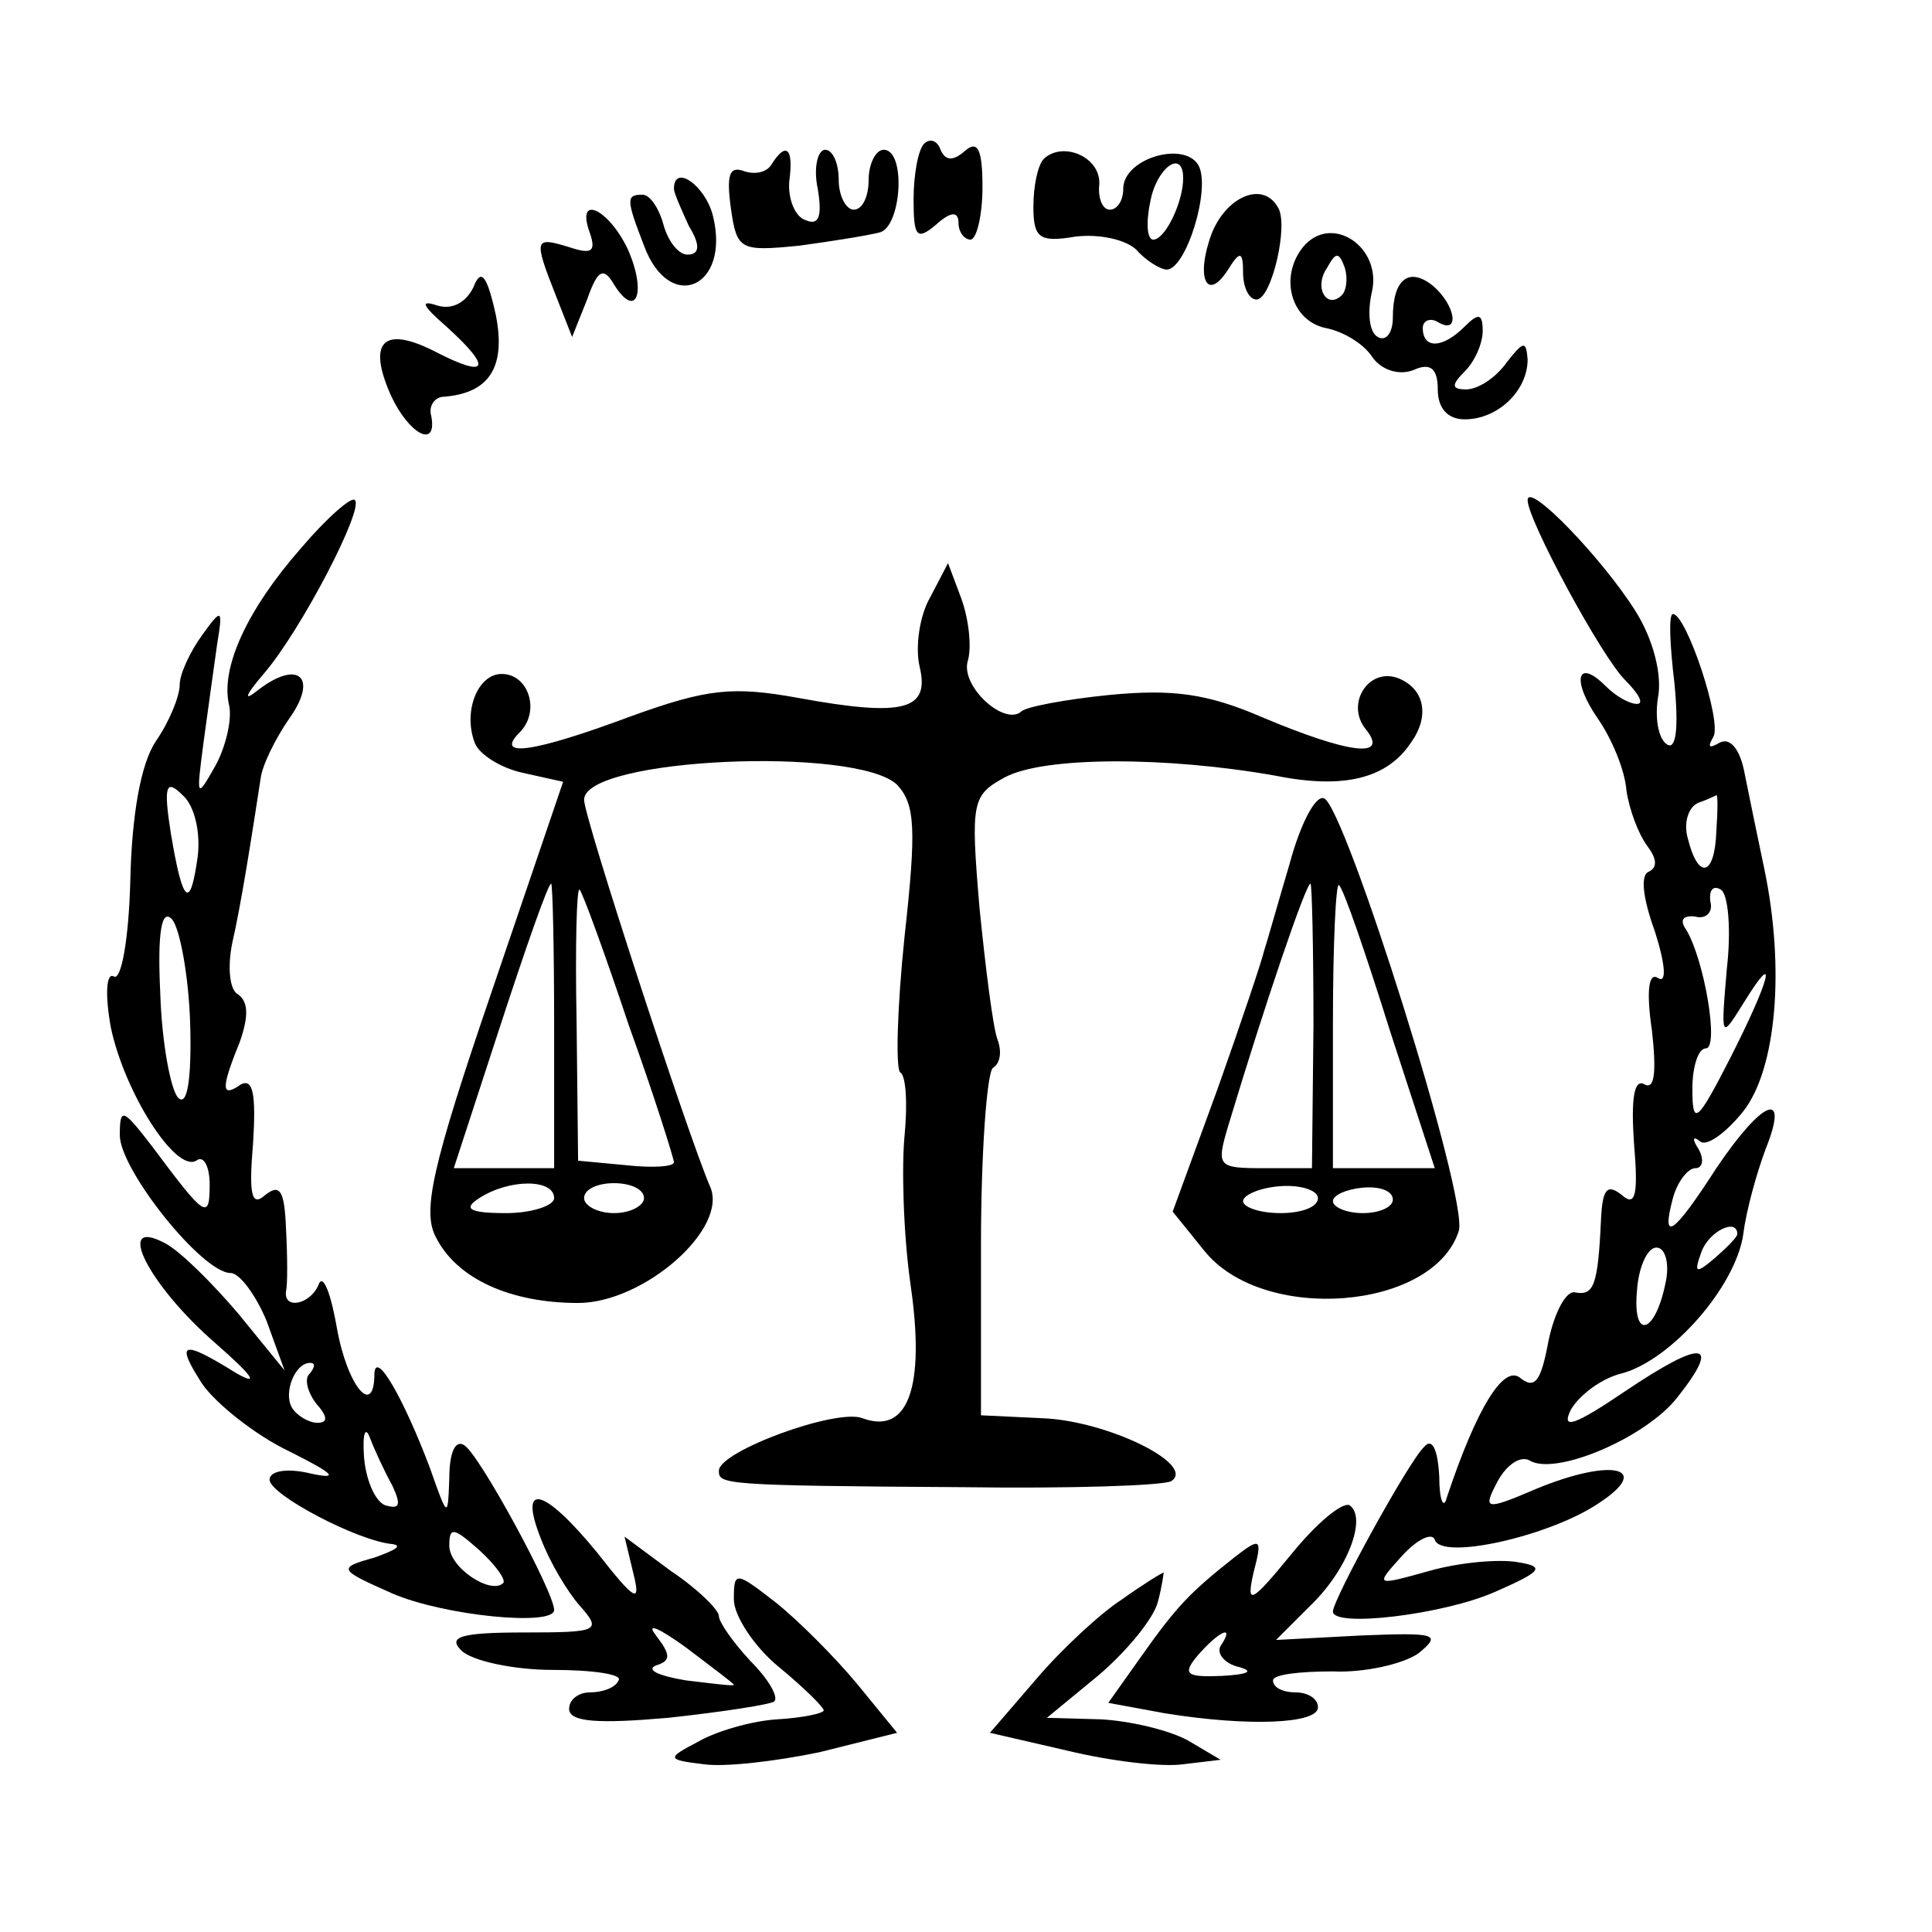 <?xml version="1.0" standalone="no"?>
<!DOCTYPE svg PUBLIC "-//W3C//DTD SVG 20010904//EN"
 "http://www.w3.org/TR/2001/REC-SVG-20010904/DTD/svg10.dtd">
<svg version="1.0" xmlns="http://www.w3.org/2000/svg"
 width="129pt" height="129pt" viewBox="0 0 129 129"
 preserveAspectRatio="xMidYMid meet">
<g transform="translate(0,129) scale(0.1,-0.1)"
fill="#000000" stroke="none">
<path d="M617 1194 c-4 -4 -7 -21 -7 -37 0 -25 2 -28 15 -17 10 9 15 9 15 1 0
-6 4 -11 8 -11 4 0 8 16 8 35 0 25 -3 32 -12 24 -8 -7 -13 -6 -16 1 -2 6 -7 8
-11 4z"/>
<path d="M515 1180 c-3 -5 -11 -7 -19 -4 -9 3 -11 -3 -8 -25 4 -28 6 -29 46
-25 22 3 47 7 54 9 14 5 17 55 2 55 -5 0 -10 -9 -10 -20 0 -11 -4 -20 -10 -20
-5 0 -10 9 -10 20 0 11 -4 20 -9 20 -5 0 -8 -12 -5 -26 3 -18 1 -25 -8 -21 -7
2 -12 14 -11 26 3 22 -2 27 -12 11z"/>
<path d="M697 1184 c-4 -4 -7 -18 -7 -32 0 -21 4 -24 28 -20 16 2 34 -2 41 -9
6 -7 16 -13 20 -13 13 0 30 55 21 70 -10 16 -50 4 -50 -16 0 -8 -4 -14 -9 -14
-5 0 -8 8 -7 17 1 18 -24 29 -37 17z m93 -13 c0 -16 -12 -41 -20 -41 -4 0 -5
11 -2 25 4 23 22 36 22 16z"/>
<path d="M450 1164 c0 -3 5 -14 10 -25 8 -13 7 -19 -1 -19 -6 0 -13 9 -16 20
-3 11 -9 20 -14 20 -11 0 -11 -3 1 -34 17 -46 58 -28 46 20 -5 20 -26 35 -26
18z"/>
<path d="M809 1134 c-11 -30 -3 -46 11 -24 8 13 10 12 10 -2 0 -10 4 -18 9
-18 10 0 22 51 14 62 -10 17 -34 7 -44 -18z"/>
<path d="M394 1134 c4 -12 1 -14 -14 -9 -23 7 -24 6 -9 -32 l11 -28 10 25 c7
20 11 22 18 10 15 -24 22 -5 9 24 -13 27 -35 37 -25 10z"/>
<path d="M870 1125 c-16 -20 -8 -49 15 -54 11 -2 25 -10 31 -19 6 -9 18 -13
28 -9 11 5 16 1 16 -13 0 -13 7 -20 18 -20 22 0 42 19 42 40 -1 13 -3 12 -14
-2 -7 -10 -19 -18 -27 -18 -10 0 -10 3 -1 12 7 7 12 19 12 27 0 12 -3 12 -12
3 -15 -15 -28 -15 -28 -1 0 5 5 7 10 4 15 -9 12 11 -3 24 -16 13 -27 5 -27
-21 0 -11 -5 -16 -10 -13 -6 3 -7 17 -4 30 7 30 -27 53 -46 30z m26 -32 c-10
-10 -19 5 -10 18 6 11 8 11 12 0 2 -7 1 -15 -2 -18z"/>
<path d="M316 1098 c-5 -10 -14 -15 -24 -12 -12 4 -10 0 6 -14 31 -28 28 -35
-7 -17 -35 18 -46 7 -30 -29 12 -26 31 -36 27 -14 -2 7 2 12 7 13 32 2 43 20
36 55 -6 27 -10 31 -15 18z"/>
<path d="M201 924 c-36 -41 -54 -80 -48 -105 2 -9 -2 -27 -9 -40 -13 -23 -13
-22 -8 16 3 22 7 51 9 65 4 24 3 24 -10 6 -8 -11 -15 -26 -15 -33 0 -8 -7 -25
-16 -38 -10 -15 -16 -49 -17 -93 -1 -39 -6 -67 -11 -64 -5 3 -6 -12 -2 -34 9
-43 43 -97 57 -89 5 4 9 -4 9 -16 0 -24 -3 -22 -38 25 -20 26 -22 27 -22 8 0
-23 55 -92 74 -92 6 0 17 -15 24 -32 l12 -33 -31 38 c-17 20 -39 42 -49 47
-34 18 -11 -28 34 -67 24 -21 30 -29 14 -20 -37 23 -41 21 -23 -7 9 -13 35
-34 58 -45 30 -15 34 -19 15 -15 -16 4 -28 2 -28 -4 0 -10 59 -41 82 -43 7 -1
2 -4 -12 -9 -25 -7 -24 -8 12 -24 35 -15 108 -22 108 -11 0 12 -50 104 -60
110 -6 4 -10 -5 -10 -22 -1 -27 -1 -27 -13 7 -17 45 -36 79 -37 63 0 -30 -18
-9 -25 30 -4 23 -9 36 -12 30 -5 -14 -24 -18 -22 -5 1 4 1 22 0 41 -1 26 -4
31 -14 23 -9 -8 -11 0 -8 35 2 32 0 43 -8 39 -13 -9 -14 -4 -1 28 6 17 6 27
-1 32 -6 3 -7 19 -4 34 6 26 13 71 19 110 1 9 10 27 19 40 20 28 6 40 -21 19
-10 -8 -8 -3 4 11 25 29 67 110 61 116 -2 3 -19 -12 -36 -32z m-69 -206 c-5
-36 -10 -32 -18 16 -5 32 -3 36 8 25 8 -7 12 -25 10 -41z m-5 -112 c1 -37 -2
-55 -8 -49 -5 5 -11 37 -12 70 -2 41 1 57 8 49 5 -6 11 -37 12 -70z m80 -233
c-4 -3 -2 -12 4 -20 8 -9 8 -13 1 -13 -6 0 -14 5 -17 10 -6 10 2 30 12 30 4 0
3 -3 0 -7z m55 -75 c6 -13 5 -16 -5 -13 -7 3 -13 18 -14 33 -1 15 1 20 4 12 3
-8 10 -23 15 -32z m74 -65 c-8 -8 -36 10 -36 25 0 13 3 12 20 -3 11 -10 18
-20 16 -22z"/>
<path d="M1020 956 c0 -13 49 -104 65 -120 9 -9 13 -16 8 -16 -5 0 -14 5 -21
12 -19 19 -23 4 -5 -22 9 -13 18 -34 19 -48 2 -13 8 -29 14 -37 6 -8 7 -14 1
-17 -6 -2 -4 -18 4 -40 7 -22 8 -35 2 -31 -6 4 -8 -8 -4 -35 3 -27 2 -40 -5
-36 -7 4 -9 -10 -7 -39 3 -35 1 -43 -8 -35 -10 8 -13 4 -14 -16 -2 -45 -5 -51
-17 -49 -6 2 -14 -13 -18 -32 -5 -27 -9 -33 -19 -25 -11 9 -29 -20 -49 -80 -2
-8 -5 -2 -5 14 -1 19 -5 26 -10 20 -10 -9 -61 -102 -61 -110 0 -11 74 -2 108
13 32 14 34 17 15 20 -12 2 -38 0 -59 -6 -36 -10 -36 -10 -18 10 10 11 20 16
22 11 4 -14 76 2 109 24 37 24 10 31 -41 10 -35 -15 -36 -14 -26 5 6 11 15 17
21 14 17 -11 78 15 99 42 30 38 17 39 -35 4 -34 -23 -43 -26 -36 -12 6 10 21
21 34 24 33 9 76 58 81 93 2 16 9 41 15 57 16 40 -2 33 -33 -13 -29 -45 -37
-50 -29 -20 3 11 10 20 15 20 5 0 6 6 2 13 -4 6 -4 9 1 5 4 -4 17 5 29 20 22
28 28 95 14 162 -4 19 -10 48 -13 63 -3 17 -10 25 -17 21 -7 -4 -8 -3 -4 4 6
10 -18 82 -27 82 -3 0 -2 -21 1 -46 3 -31 1 -45 -5 -41 -6 4 -8 18 -6 31 3 15
-3 39 -15 58 -22 35 -72 87 -72 74z m126 -221 c-1 -30 -12 -33 -19 -5 -3 10 0
21 7 24 6 2 12 5 12 5 1 1 1 -10 0 -24z m7 -92 c-4 -47 -4 -47 11 -23 24 39
18 16 -9 -37 -22 -43 -25 -45 -25 -20 0 15 4 27 9 27 9 0 -1 59 -13 79 -5 7
-2 10 6 9 7 -2 12 3 10 10 -1 8 2 11 7 8 5 -3 7 -27 4 -53z m7 -177 c0 -2 -7
-9 -15 -16 -13 -11 -14 -10 -9 4 5 14 24 23 24 12z m-48 -33 c-7 -34 -22 -38
-19 -5 1 16 7 29 13 29 6 0 9 -11 6 -24z"/>
<path d="M621 891 c-7 -12 -10 -33 -7 -46 7 -29 -10 -34 -81 -21 -44 8 -61 6
-111 -12 -67 -25 -92 -28 -75 -11 14 14 6 39 -12 39 -16 0 -26 -25 -18 -46 3
-8 18 -17 32 -20 l27 -6 -48 -141 c-40 -117 -46 -146 -37 -163 14 -28 50 -44
95 -44 44 0 101 50 88 78 -15 35 -84 246 -84 258 0 28 182 36 209 10 12 -13
13 -29 5 -101 -5 -48 -6 -88 -3 -91 4 -2 5 -21 3 -42 -2 -20 -1 -65 4 -100 10
-69 -2 -100 -32 -89 -17 7 -96 -22 -96 -35 0 -9 1 -10 163 -11 71 -1 133 1
139 4 17 11 -42 40 -85 42 l-42 2 0 113 c0 63 4 116 8 119 5 3 6 11 3 19 -3 8
-8 48 -12 88 -6 71 -5 75 17 87 26 14 108 14 181 1 45 -9 74 -2 90 22 13 18 9
36 -8 43 -20 8 -36 -17 -22 -34 16 -20 -12 -16 -69 8 -37 16 -60 19 -102 15
-30 -3 -56 -8 -59 -11 -11 -10 -40 16 -36 33 3 9 1 28 -4 42 l-9 24 -12 -23z
m-251 -286 l0 -95 -33 0 -34 0 31 95 c17 52 32 95 34 95 1 0 2 -43 2 -95z m50
0 c17 -47 30 -89 30 -91 0 -3 -14 -4 -32 -2 l-32 3 -1 92 c-1 51 0 91 2 89 2
-2 17 -43 33 -91z m-50 -115 c0 -5 -15 -10 -32 -10 -25 0 -29 3 -18 10 20 13
50 13 50 0z m60 0 c0 -5 -9 -10 -20 -10 -11 0 -20 5 -20 10 0 6 9 10 20 10 11
0 20 -4 20 -10z"/>
<path d="M861 713 c-8 -27 -15 -52 -17 -58 -1 -5 -15 -47 -31 -92 l-30 -82 21
-26 c39 -49 153 -40 170 13 7 21 -76 284 -90 289 -6 2 -16 -18 -23 -44z m16
-108 l-1 -95 -32 0 c-31 0 -32 1 -24 28 25 83 52 162 55 162 1 0 2 -43 2 -95z
m51 -3 l30 -92 -34 0 -34 0 0 97 c0 53 2 94 4 92 3 -2 18 -46 34 -97z m-48
-112 c0 -6 -11 -10 -25 -10 -14 0 -25 4 -25 8 0 4 11 9 25 10 14 1 25 -3 25
-8z m50 -1 c0 -5 -9 -9 -20 -9 -11 0 -20 4 -20 8 0 4 9 8 20 9 11 1 20 -2 20
-8z"/>
<path d="M361 263 c6 -16 18 -36 26 -45 15 -17 13 -18 -37 -18 -43 0 -51 -3
-42 -12 7 -7 35 -13 61 -13 27 0 47 -3 44 -7 -2 -5 -11 -8 -19 -8 -8 0 -14 -5
-14 -11 0 -9 20 -10 66 -6 37 4 69 9 71 11 3 3 -4 15 -16 27 -12 13 -21 26
-21 30 0 4 -14 18 -32 30 l-31 23 6 -25 c5 -20 1 -18 -24 14 -36 44 -53 48
-38 10z m129 -98 c0 -1 -15 1 -32 3 -18 3 -27 7 -20 10 10 3 10 7 0 20 -7 9 2
5 20 -8 17 -13 32 -24 32 -25z"/>
<path d="M862 252 c-27 -33 -30 -34 -25 -12 6 23 5 24 -13 10 -29 -23 -38 -32
-62 -66 l-22 -31 38 -7 c56 -9 102 -7 102 4 0 6 -7 10 -15 10 -8 0 -15 3 -15
8 0 4 18 6 40 6 21 -1 47 5 57 12 16 13 12 14 -38 12 l-57 -3 23 23 c25 24 38
59 26 67 -5 2 -22 -12 -39 -33z m-47 -61 c-3 -5 3 -12 12 -14 11 -3 6 -5 -11
-6 -24 -1 -27 1 -16 14 14 16 25 21 15 6z"/>
<path d="M490 222 c0 -11 14 -32 30 -45 17 -14 30 -27 30 -29 0 -2 -14 -5 -31
-6 -17 -1 -41 -8 -53 -15 -21 -11 -21 -12 4 -15 14 -2 48 2 77 8 l52 13 -27
33 c-15 18 -39 42 -54 54 -27 21 -28 21 -28 2z"/>
<path d="M749 222 c-14 -9 -40 -33 -57 -53 l-31 -36 52 -12 c29 -7 63 -11 77
-9 l25 3 -22 13 c-13 7 -39 13 -58 14 l-36 1 34 28 c19 16 37 38 40 49 3 11 4
20 4 20 -1 0 -14 -8 -28 -18z"/>
</g>
</svg>
